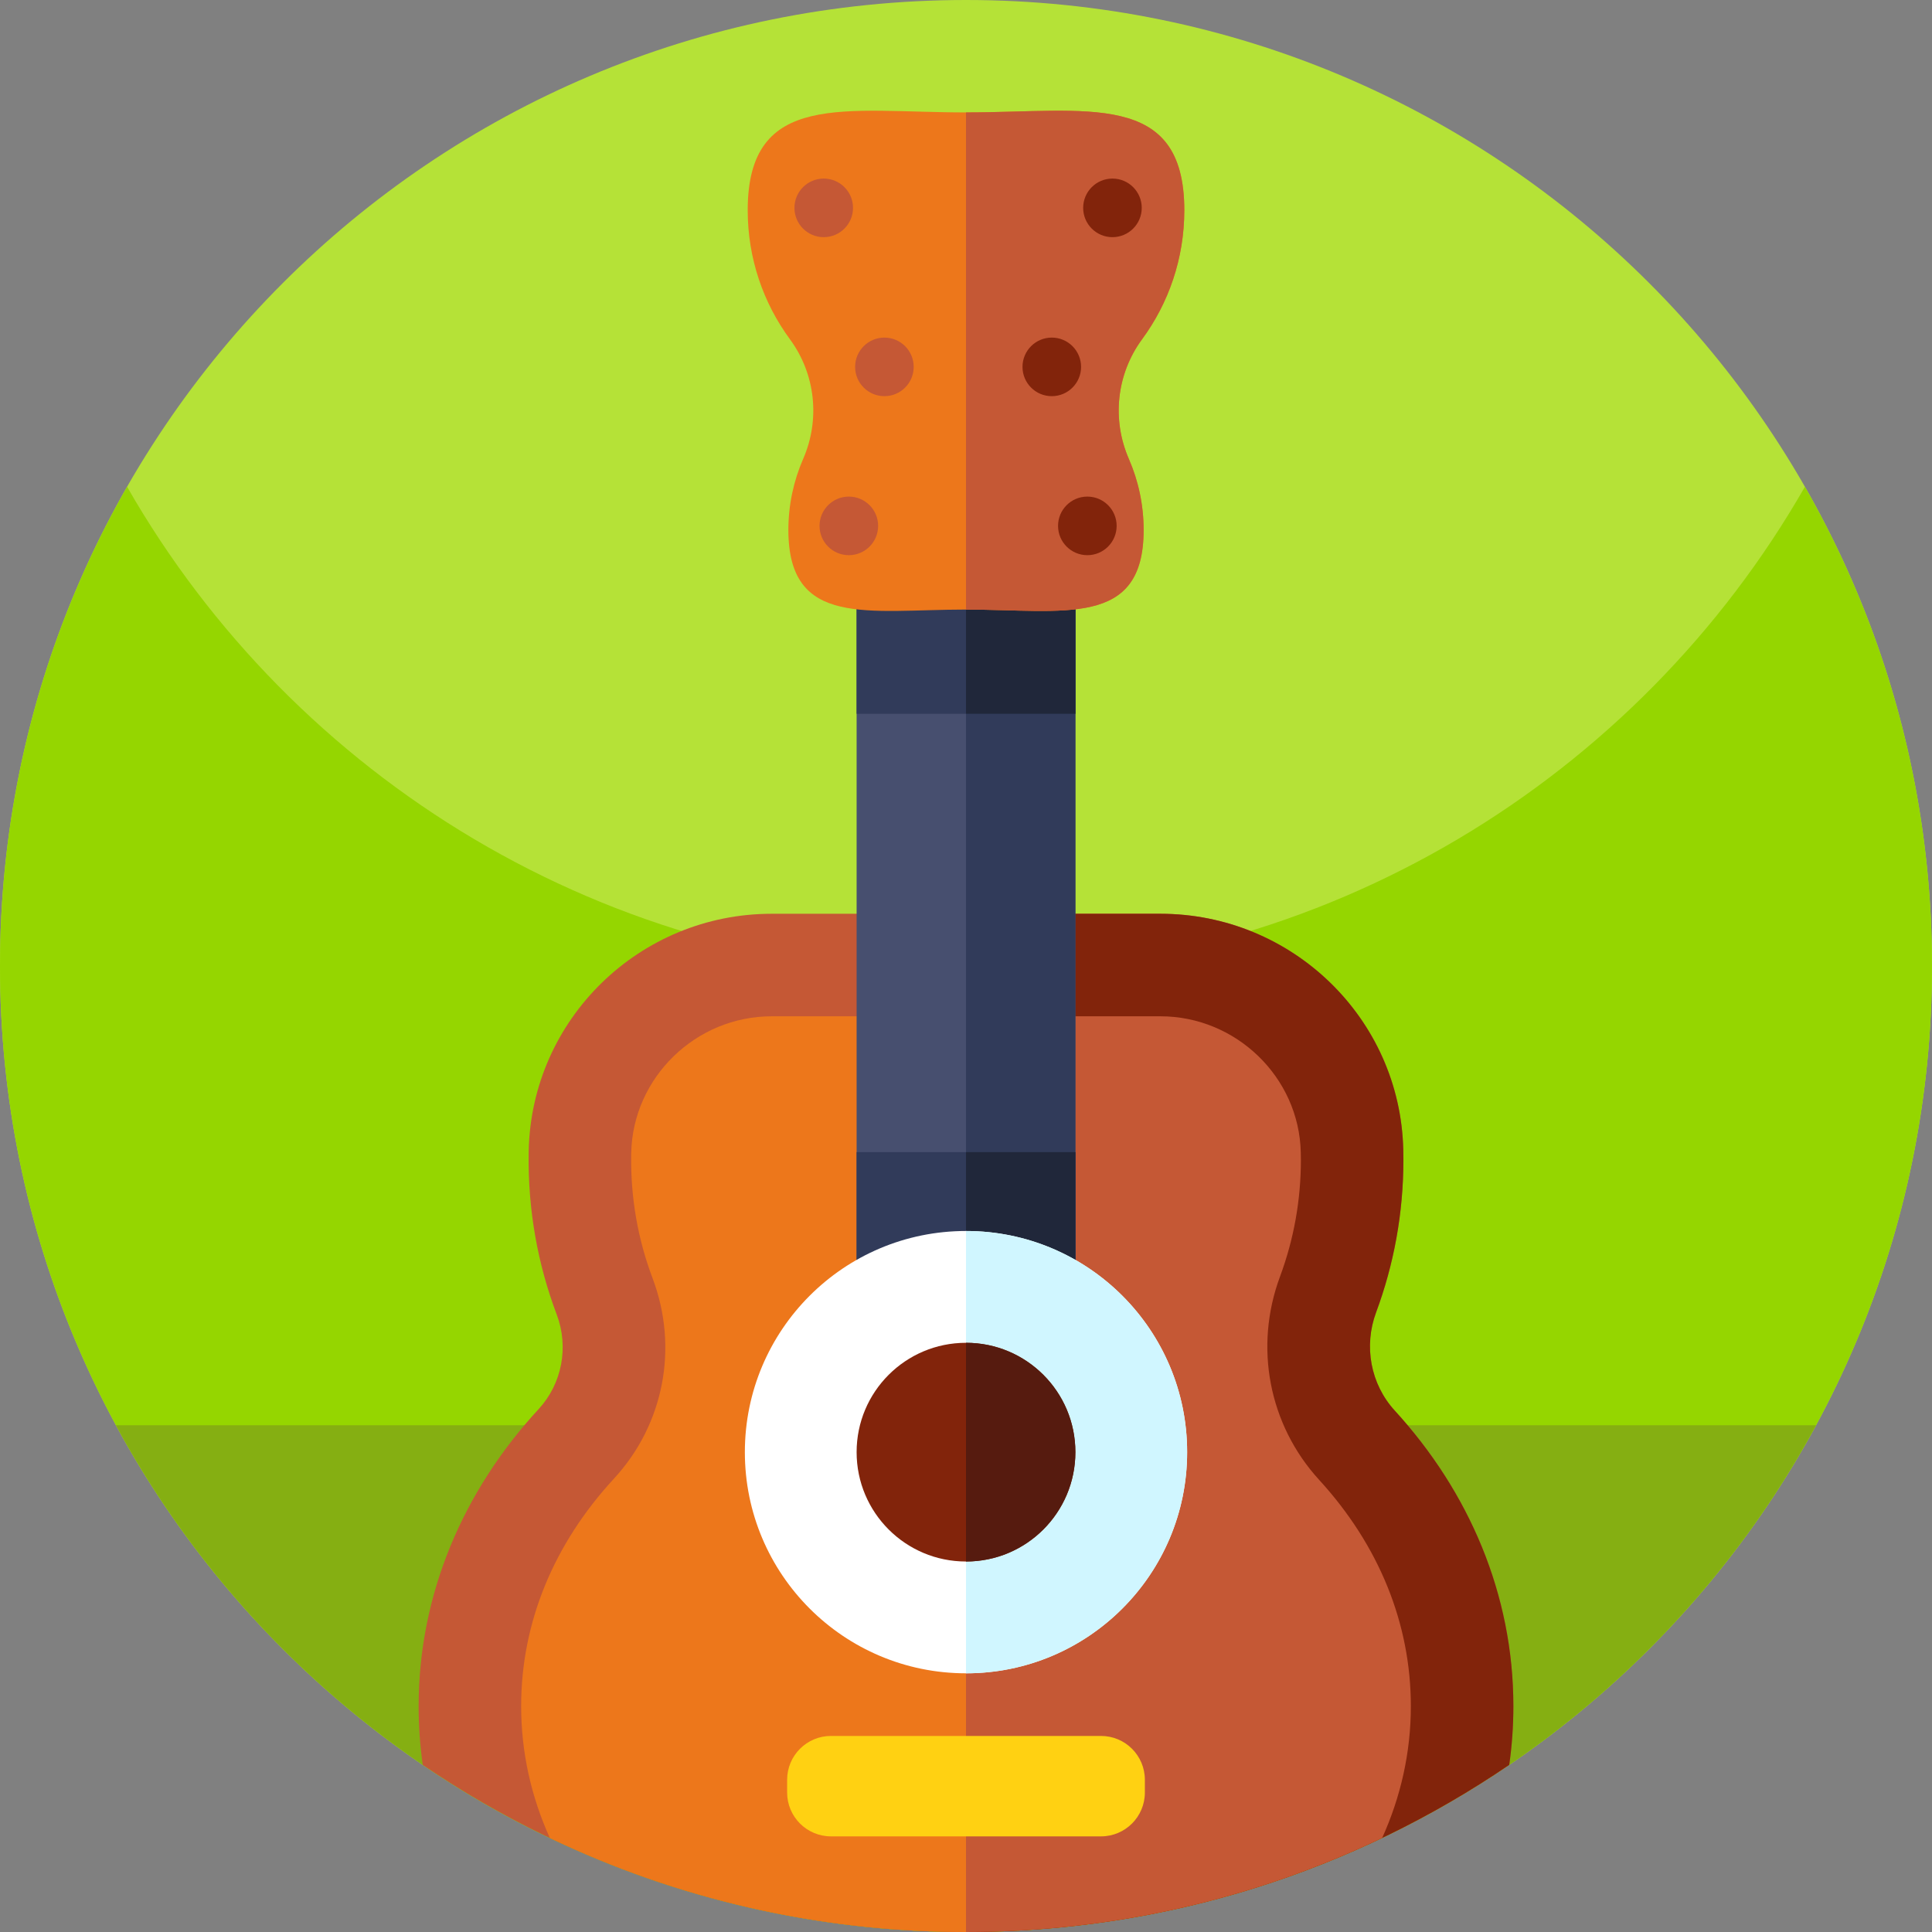 <svg height="512pt" viewBox="0 0 512 512" width="512pt" xmlns="http://www.w3.org/2000/svg"><rect x="0" y="0" width="512" height="512" fill="#808080" stroke="none"/><path d="m512 256c0 141.387-114.613 256-256 256s-256-114.613-256-256 114.613-256 256-256 256 114.613 256 256zm0 0" fill="#b5e237"/><path d="m512 256c0 141.379-114.621 256-256 256s-256-114.621-256-256c0-46.219 12.25-89.57 33.68-127 44.121 77.07 127.16 129 222.32 129s178.211-51.93 222.32-129c21.43 37.43 33.68 80.781 33.68 127zm0 0" fill="#95d600"/><path d="m481.262 377.699v.012c-43.293 79.969-127.941 134.289-225.262 134.289s-181.969-54.32-225.262-134.289v-.012zm0 0" fill="#85af12"/><path d="m401.059 452.16c0 5.27-.367 10.461-1.098 15.551-41.02 27.949-90.582 44.289-143.961 44.289s-102.941-16.34-143.961-44.289c-.73-5.09-1.098-10.281-1.098-15.551 0-29.789 11.898-57.16 31.797-78.73 6.23-6.758 8.043-16.48 4.793-25.078-4.992-13.211-7.641-27.582-7.43-42.59 0-.242.008-.48.008-.711.699-34.973 29.402-62.891 64.371-62.891h103.039c34.852 0 63.57 27.711 64.359 62.539.02.902.031 1.801.031 2.711 0 14.199-2.559 27.809-7.23 40.379-3.32 8.949-1.488 19 4.949 26.039 19.672 21.5 31.43 48.73 31.43 78.332zm0 0" fill="#c55835"/><path d="m401.059 452.16c0 5.27-.367 10.461-1.098 15.551-41.02 27.949-90.582 44.289-143.961 44.289v-269.84h51.52c34.852 0 63.57 27.711 64.359 62.539.02.902.031 1.801.031 2.711 0 14.199-2.559 27.809-7.23 40.379-3.32 8.949-1.488 19 4.949 26.039 19.672 21.5 31.43 48.73 31.43 78.332zm0 0" fill="#82240b"/><path d="m349.578 392.172c-13.316-14.57-17.297-35.191-10.367-53.852 3.668-9.871 5.539-20.281 5.539-30.91 0-.691-.02-1.371-.031-2.031-.449-19.91-17.141-36.051-37.199-36.051h-51.52v242.672c39.488 0 76.891-8.941 110.289-24.922 4.91-10.859 7.602-22.629 7.602-34.918 0-21.859-8.41-42.609-24.312-59.988zm0 0" fill="#c55835"/><path d="m256 269.328v242.672c-39.488 0-76.891-8.941-110.289-24.922-4.91-10.859-7.602-22.629-7.602-34.918 0-22.012 8.512-42.871 24.609-60.32 13.242-14.371 17.16-34.719 10.223-53.09-3.922-10.398-5.832-21.359-5.672-32.621v-.148c0-.18.012-.352.012-.52.457-19.941 17.129-36.133 37.199-36.133zm0 0" fill="#ed771b"/><path d="m227.012 156.73h57.977v228.102h-57.977zm0 0" fill="#474f6f"/><path d="m227.012 305.324h57.977v79.508h-57.977zm0 0" fill="#313b5a"/><path d="m256 156.73h28.988v228.102h-28.988zm0 0" fill="#313b5a"/><path d="m256 305.324h28.988v79.508h-28.988zm0 0" fill="#20273a"/><path d="m227.012 109.648h57.977v79.512h-57.977zm0 0" fill="#313b5a"/><path d="m256 109.648h28.988v79.512h-28.988zm0 0" fill="#20273a"/><path d="m314.605 384.836c0-32.371-26.238-58.613-58.605-58.613s-58.605 26.242-58.605 58.613c0 32.367 26.238 58.609 58.605 58.609s58.605-26.242 58.605-58.609zm0 0" fill="#fff"/><path d="m314.605 384.832c0 32.367-26.238 58.617-58.605 58.617v-117.223c32.367 0 58.605 26.234 58.605 58.605zm0 0" fill="#d0f6ff"/><path d="m284.988 384.832c0 16.012-12.977 28.984-28.988 28.984s-28.988-12.973-28.988-28.984c0-16.004 12.977-28.977 28.988-28.977s28.988 12.973 28.988 28.977zm0 0" fill="#82240b"/><path d="m284.988 384.832c0 16.012-12.977 28.984-28.988 28.984v-57.961c16.012 0 28.988 12.973 28.988 28.977zm0 0" fill="#561b0f"/><path d="m291.781 486.656h-71.562c-6.418 0-11.621-5.203-11.621-11.621v-3.367c0-6.422 5.203-11.625 11.621-11.625h71.562c6.418 0 11.621 5.203 11.621 11.625v3.367c0 6.418-5.203 11.621-11.621 11.621zm0 0" fill="#ffd112"/><path d="m299.172 121.656c2.504 5.754 3.902 12.109 3.902 18.797 0 25.992-21.082 21.09-47.074 21.09s-47.074 4.902-47.074-21.09c0-6.688 1.398-13.043 3.902-18.797 4.582-10.48 3.285-22.523-3.48-31.738-7.043-9.578-11.199-21.402-11.199-34.199 0-31.945 25.902-25.926 57.852-25.926s57.852-6.02 57.852 25.926c0 12.797-4.156 24.621-11.199 34.199-6.766 9.215-8.062 21.258-3.48 31.738zm0 0" fill="#ed771b"/><g fill="#c55835"><path d="m299.172 121.656c2.504 5.754 3.902 12.109 3.902 18.797 0 25.992-21.082 21.09-47.074 21.09v-131.75c31.949 0 57.852-6.02 57.852 25.926 0 12.797-4.156 24.621-11.199 34.199-6.766 9.215-8.062 21.258-3.48 31.738zm0 0"/><path d="m242.137 97.227c0 4.289-3.473 7.762-7.762 7.762-4.285 0-7.762-3.473-7.762-7.762 0-4.285 3.477-7.762 7.762-7.762 4.289 0 7.762 3.477 7.762 7.762zm0 0"/><path d="m226.059 55.09c0 4.285-3.477 7.762-7.762 7.762s-7.762-3.477-7.762-7.762c0-4.289 3.477-7.766 7.762-7.766s7.762 3.477 7.762 7.766zm0 0"/><path d="m232.715 139.363c0 4.289-3.477 7.766-7.766 7.766-4.285 0-7.762-3.477-7.762-7.766 0-4.285 3.477-7.762 7.762-7.762 4.289 0 7.766 3.477 7.766 7.762zm0 0"/></g><path d="m286.496 97.227c0 4.289-3.477 7.762-7.762 7.762-4.289 0-7.762-3.473-7.762-7.762 0-4.285 3.473-7.762 7.762-7.762 4.285 0 7.762 3.477 7.762 7.762zm0 0" fill="#82240b"/><path d="m302.574 55.09c0 4.285-3.477 7.762-7.762 7.762-4.289 0-7.762-3.477-7.762-7.762 0-4.289 3.473-7.766 7.762-7.766 4.285 0 7.762 3.477 7.762 7.766zm0 0" fill="#82240b"/><path d="m295.922 139.363c0 4.289-3.477 7.766-7.766 7.766-4.285 0-7.762-3.477-7.762-7.766 0-4.285 3.477-7.762 7.762-7.762 4.289 0 7.766 3.477 7.766 7.762zm0 0" fill="#82240b"/></svg>
